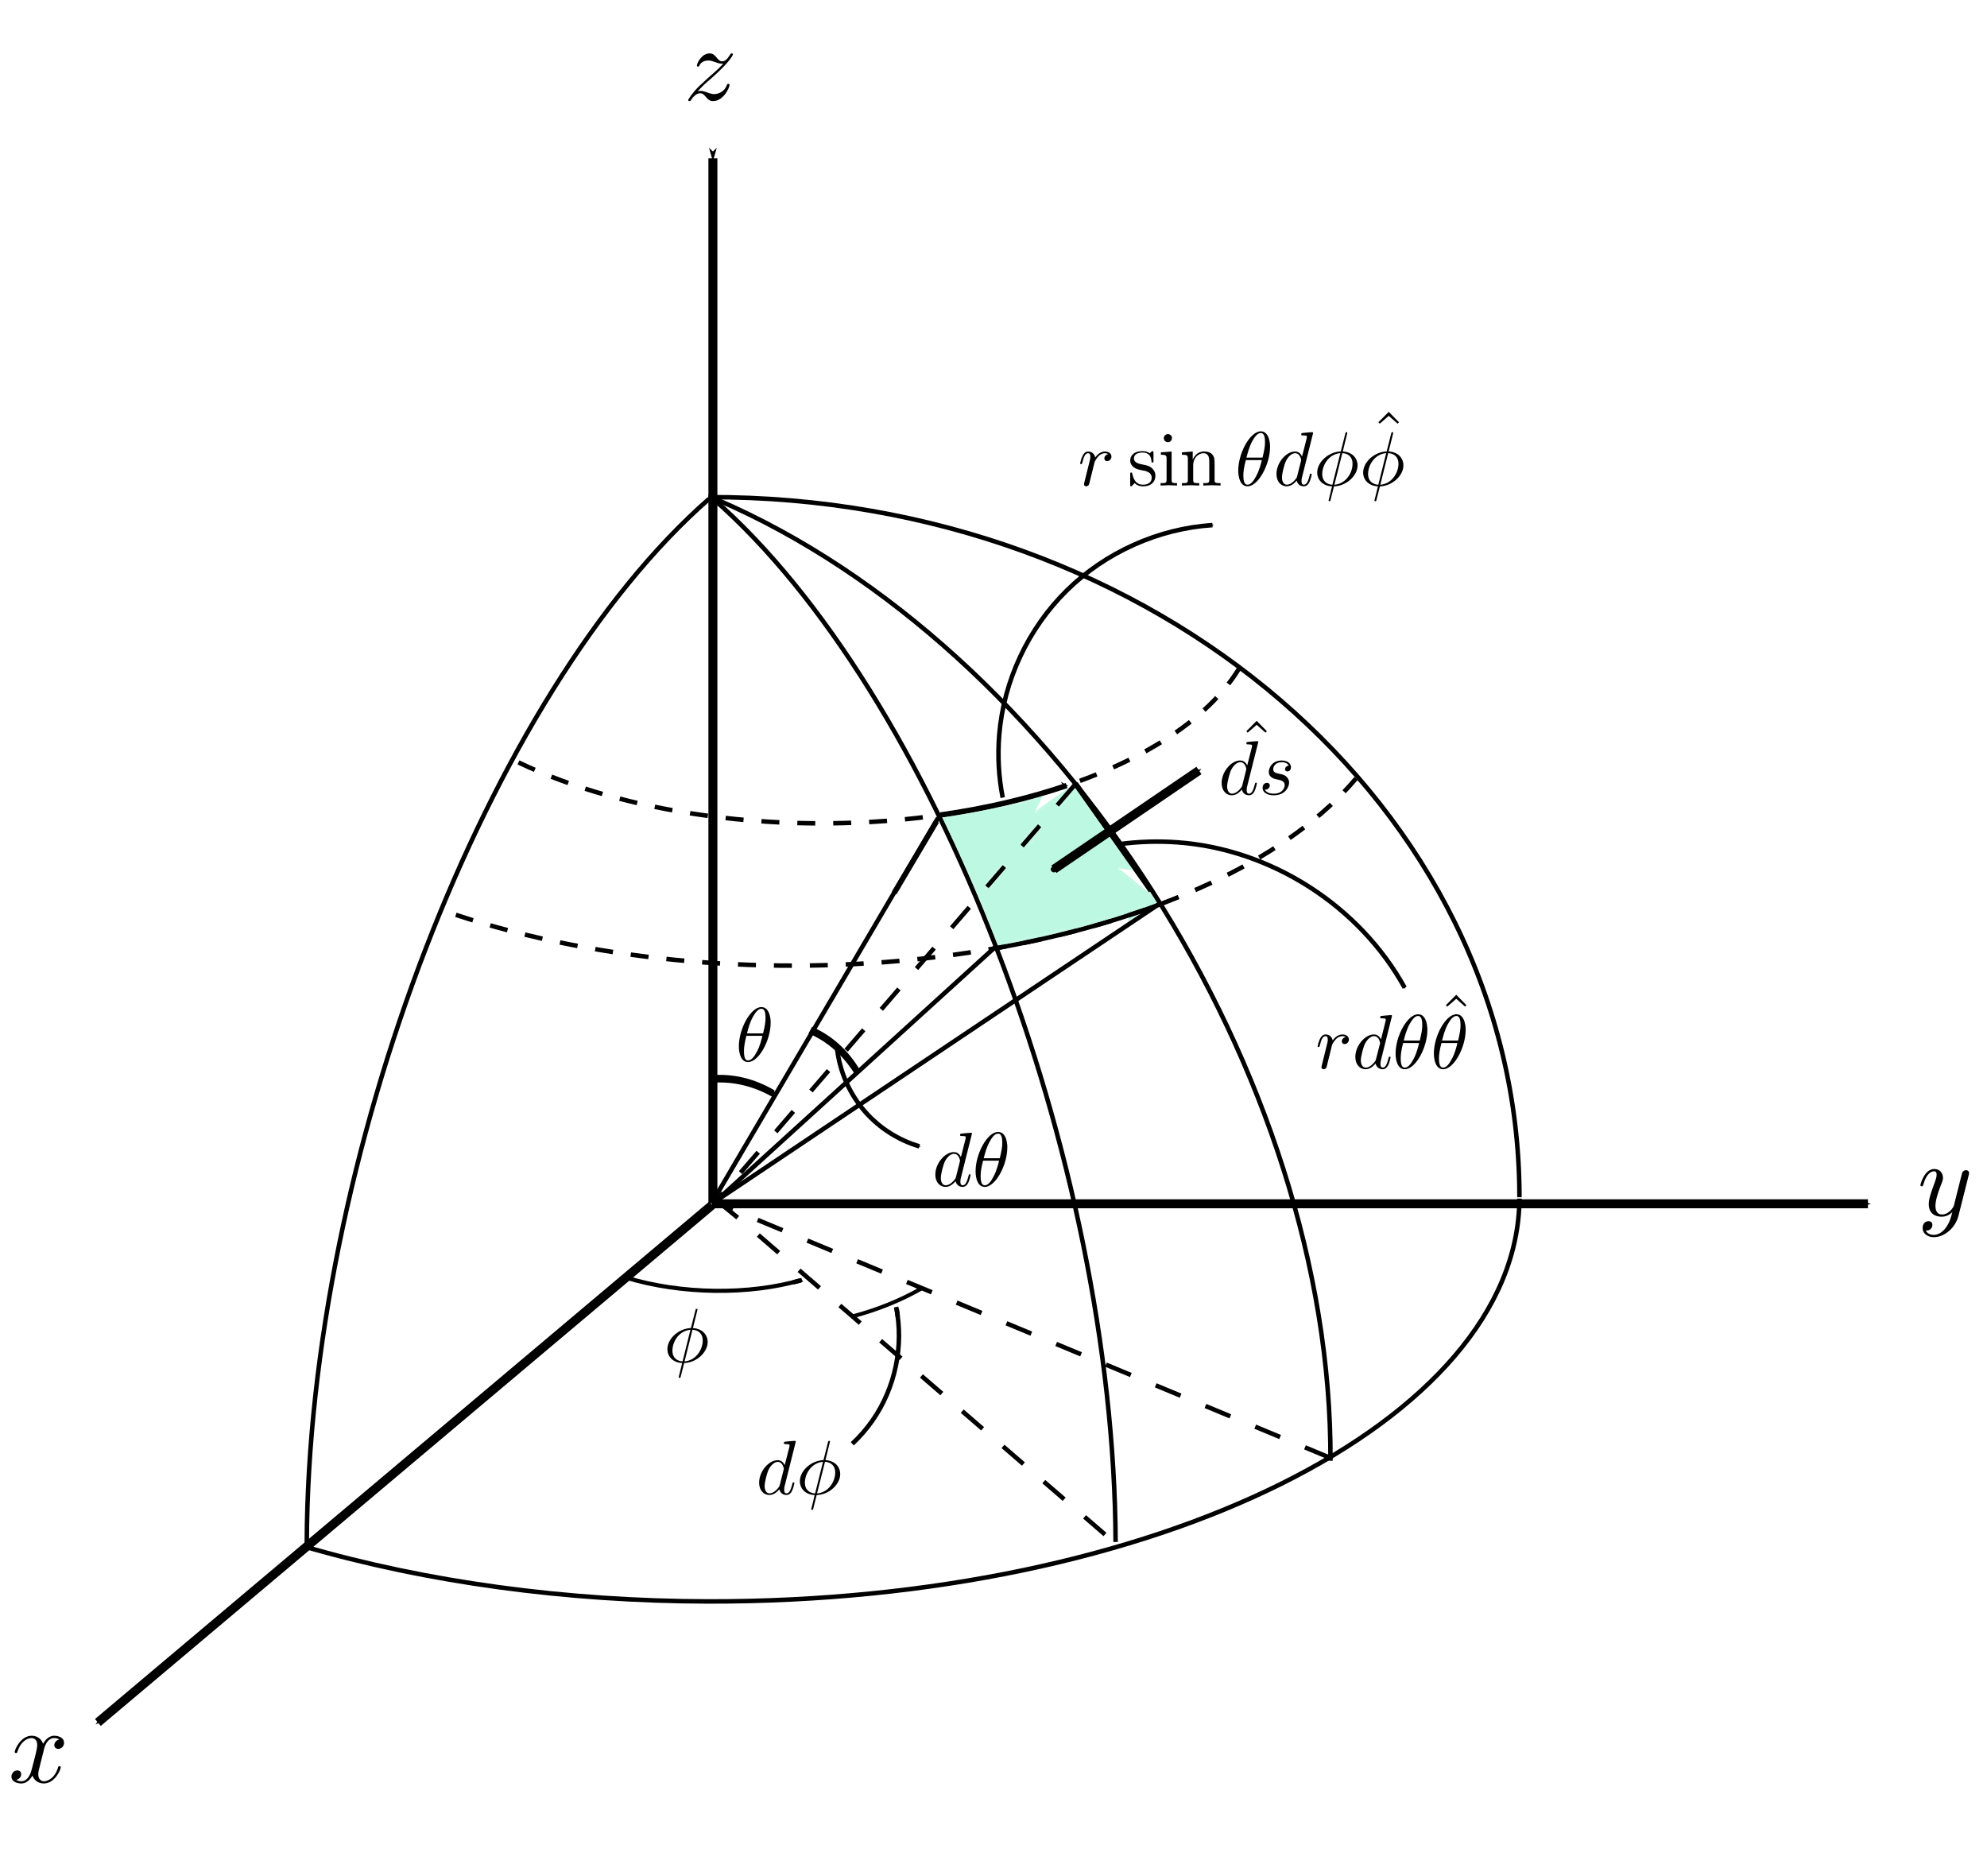 <?xml version="1.0" encoding="UTF-8" standalone="no"?>
<!-- Created with Inkscape (http://www.inkscape.org/) -->
<svg
    xmlns:inkscape="http://www.inkscape.org/namespaces/inkscape"
    xmlns:rdf="http://www.w3.org/1999/02/22-rdf-syntax-ns#"
    xmlns="http://www.w3.org/2000/svg"
    xmlns:ns0="http://www.iki.fi/pav/software/textext/"
    xmlns:cc="http://creativecommons.org/ns#"
    xmlns:sodipodi="http://sodipodi.sourceforge.net/DTD/sodipodi-0.dtd"
    xmlns:dc="http://purl.org/dc/elements/1.1/"
    xmlns:svg="http://www.w3.org/2000/svg"
    xmlns:ns1="http://sozi.baierouge.fr"
    xmlns:xlink="http://www.w3.org/1999/xlink"
    id="svg3019"
    inkscape:version="0.48.3.1 r9886"
    viewBox="0 0 221.25 208.89"
    version="1.1"
    sodipodi:docname="3D Spherical area.svg"
  >
  <sodipodi:namedview
      id="base"
      bordercolor="#666666"
      inkscape:pageshadow="2"
      inkscape:window-y="24"
      fit-margin-left="0"
      pagecolor="#ffffff"
      inkscape:window-height="776"
      inkscape:window-maximized="1"
      inkscape:zoom="2.8675296"
      inkscape:window-x="55"
      showgrid="false"
      borderopacity="1.0"
      inkscape:current-layer="layer1"
      inkscape:cx="110.62251"
      inkscape:cy="104.4453"
      fit-margin-top="0"
      fit-margin-right="0"
      fit-margin-bottom="0"
      inkscape:window-width="1225"
      inkscape:pageopacity="0.0"
      inkscape:document-units="px"
  />
  <defs
      id="defs3021"
    >
    <marker
        id="DotS"
        refY="0.0"
        refX="0.0"
        style="overflow:visible"
        orient="auto"
        inkscape:stockid="DotS"
      >
      <path
          id="path4963"
          style="stroke:#000000;stroke-width:1pt;fill-rule:evenodd"
          transform="scale(.2) translate(7.4 1)"
          d="m-2.5-1c0 2.76-2.24 5-5 5s-5-2.24-5-5 2.24-5 5-5 5 2.24 5 5z"
      />
    </marker
    >
    <marker
        id="Arrow1Mstart"
        refY="0"
        refX="0"
        style="overflow:visible"
        orient="auto"
        inkscape:stockid="Arrow1Mstart"
      >
      <path
          id="path3779"
          style="stroke:#000000;stroke-width:1pt;fill-rule:evenodd"
          inkscape:connector-curvature="0"
          transform="matrix(.4 0 0 .4 4 0)"
          d="m0 0 5-5-17.5 5 17.5 5-5-5z"
      />
    </marker
    >
    <marker
        id="Arrow1Mend"
        refY="0"
        refX="0"
        style="overflow:visible"
        orient="auto"
        inkscape:stockid="Arrow1Mend"
      >
      <path
          id="path3782"
          style="stroke:#000000;stroke-width:1pt;fill-rule:evenodd"
          inkscape:connector-curvature="0"
          transform="matrix(-.4 0 0 -.4 -4 0)"
          d="m0 0 5-5-17.5 5 17.5 5-5-5z"
      />
    </marker
    >
    <marker
        id="Arrow1Mstart-3"
        refY="0"
        refX="0"
        style="overflow:visible"
        orient="auto"
        inkscape:stockid="Arrow1Mstart"
      >
      <path
          id="path3779-4"
          style="stroke:#000000;stroke-width:1pt;fill-rule:evenodd"
          inkscape:connector-curvature="0"
          transform="matrix(.4 0 0 .4 4 0)"
          d="m0 0 5-5-17.5 5 17.5 5-5-5z"
      />
    </marker
    >
  </defs
  >
  <g
      id="layer1"
      inkscape:label="Layer 1"
      transform="translate(-308.75 -445.77)"
      inkscape:groupmode="layer"
    >
    <path
        id="path2983"
        d="m388 579.79h128.74"
        style="marker-end:url(#Arrow1Mend);stroke:#000000;stroke-width:1px;fill:none"
        inkscape:connector-curvature="0"
    />
    <path
        id="path2985"
        d="m388.13 463.4v116.33"
        sodipodi:nodetypes="cc"
        style="marker-start:url(#Arrow1Mstart);stroke:#000000;stroke-width:1px;fill:none"
        inkscape:connector-curvature="0"
    />
    <g
        id="g7231"
        style="stroke:#000000;stroke-miterlimit:10.433;fill:none"
        xml:space="preserve"
        ns0:preamble="/home/kaumudi/Desktop/Dropbox/zinka additional files/textext/preamble.tex"
        transform="matrix(.861 0 0 -.861 190.27 1163.3)"
        stroke-miterlimit="10.433"
        ns0:text="$\\phi$"
      >
<path
          id="path7233"
          style="stroke-width:0;fill:#000000"
          inkscape:connector-curvature="0"
          d="m227.78 663.89v0.01 0.01 0.01h0.01v0.01 0.01 0.01 0.01l0.01 0.02v0.01 0.01l0.01 0.01v0.01 0.01c0 0.01 0 0.1-0.12 0.1-0.1 0-0.11-0.03-0.15-0.2l-0.58-2.29c-1.58-0.05-3.04-1.37-3.04-2.73 0-0.94 0.7-1.73 1.91-1.79l0.05 0.21c-0.6 0.03-1.31 0.38-1.31 1.38 0 1.19 0.85 2.58 2.33 2.71l-1.02-4.09-0.05-0.21c-0.08-0.31-0.15-0.63-0.23-0.94-0.12-0.46-0.22-0.84-0.22-0.87 0-0.1 0.07-0.11 0.12-0.11s0.07 0.01 0.1 0.04c0.02 0.02 0.08 0.26 0.11 0.4l0.38 1.48 0.05 0.21 1.02 4.09c0.76-0.04 1.33-0.5 1.33-1.37 0-1.18-0.86-2.6-2.35-2.72l-0.05-0.21c1.6 0.04 3.04 1.39 3.04 2.72 0 0.78-0.52 1.7-1.91 1.8z"
      />
</g
    >
    <g
        id="g7314"
        xml:space="preserve"
        ns0:preamble="/home/kaumudi/Desktop/Dropbox/zinka additional files/textext/preamble.tex"
        transform="matrix(.861 0 0 -.861 200.56 1178)"
        stroke-miterlimit="10.433"
        style="stroke:#000000;stroke-miterlimit:10.433;fill:none"
        ns0:text="$d\\phi$"
      >
<path
          id="path7316"
          style="stroke-width:0;fill:#000000"
          inkscape:connector-curvature="0"
          d="m228.57 664.02v0.01l-0.01 0.01v0.01 0.01 0.01h-0.01v0.01l-0.01 0.01-0.01 0.01-0.01 0.01h-0.01v0.01h-0.01-0.01-0.01l-0.01 0.01h-0.01-0.01-0.01c-0.15 0-1.1-0.09-1.27-0.11-0.08-0.01-0.14-0.06-0.14-0.19 0-0.12 0.09-0.12 0.24-0.12 0.48 0 0.5-0.07 0.5-0.17l-0.03-0.2-0.6-2.35c-0.18 0.37-0.46 0.64-0.91 0.64-1.17 0-2.4-1.47-2.4-2.91 0-0.94 0.55-1.59 1.32-1.59l0.02 0.21c-0.49 0-0.63 0.55-0.63 0.94 0 0.5 0.31 1.72 0.54 2.17 0.31 0.59 0.76 0.96 1.16 0.96 0.64 0 0.78-0.82 0.78-0.88s-0.02-0.12-0.03-0.17l-0.49-1.94c-0.05-0.18-0.05-0.2-0.2-0.37-0.44-0.55-0.85-0.71-1.13-0.71l-0.02-0.21c0.2 0 0.7 0.03 1.3 0.74 0.08-0.42 0.42-0.74 0.9-0.74 0.35 0 0.58 0.22 0.74 0.54 0.17 0.36 0.3 0.97 0.3 0.99 0 0.1-0.09 0.1-0.12 0.1-0.1 0-0.11-0.04-0.14-0.18-0.17-0.65-0.35-1.24-0.76-1.24-0.27 0-0.3 0.26-0.3 0.46 0 0.24 0.02 0.31 0.06 0.48z"
      />
<path
          id="path7318"
          style="stroke-width:0;fill:#000000"
          inkscape:connector-curvature="0"
          d="m232.96 663.89h0.01v0.01 0.01 0.01 0.01 0.01l0.01 0.01v0.01 0.02l0.01 0.01v0.01 0.01 0.01 0.01c0 0.01 0 0.1-0.11 0.1-0.1 0-0.11-0.03-0.15-0.2l-0.58-2.29c-1.58-0.05-3.05-1.37-3.05-2.73 0-0.94 0.7-1.73 1.91-1.79l0.06 0.21c-0.6 0.03-1.32 0.38-1.32 1.38 0 1.19 0.86 2.58 2.34 2.71l-1.02-4.09-0.06-0.21c-0.07-0.31-0.14-0.63-0.22-0.94-0.12-0.46-0.22-0.84-0.22-0.87 0-0.1 0.07-0.11 0.12-0.11s0.07 0.01 0.1 0.04c0.02 0.02 0.08 0.26 0.11 0.4l0.37 1.48 0.05 0.21 1.03 4.09c0.75-0.04 1.32-0.5 1.32-1.37 0-1.18-0.85-2.6-2.35-2.72l-0.05-0.21c1.61 0.04 3.05 1.39 3.05 2.72 0 0.78-0.53 1.7-1.91 1.8z"
      />
</g
    >
    <path
        id="path9403"
        sodipodi:rx="42.014523"
        sodipodi:ry="24.239147"
        style="stroke:#000000;stroke-width:1.728;fill:none"
        sodipodi:type="arc"
        sodipodi:start="1.115965"
        sodipodi:open="true"
        transform="matrix(.32 -.106 .079 .236 378.14 565.83)"
        sodipodi:cy="109.34549"
        sodipodi:cx="53.146576"
        sodipodi:end="1.7104497"
        d="m71.604 131.12c-7.535 2.126-16 2.902-24.306 2.228"
    />
    <path
        id="path13727"
        style="marker-end:url(#Arrow1Mend);stroke:#000000;stroke-width:.5;fill:none"
        d="m401.95 562.45c0.291 2.642 1.425 5.185 3.195 7.167 1.591 1.781 3.688 3.106 5.98 3.778"
        inkscape:transform-center-x="-4.6437307"
        inkscape:transform-center-y="5.7551085"
        inkscape:path-effect="#path-effect13729"
        inkscape:connector-curvature="0"
        inkscape:original-d="m 401.94707,562.45348 c 0,0 -2.16646,1.09216 3.1952,7.16738 5.36169,6.07525 5.98009,3.77794 5.98009,3.77794"
        sodipodi:nodetypes="csc"
    />
    <path
        id="path14131"
        style="stroke:#000000;stroke-width:.5;fill:none"
        d="m403.65 606.51c0.836-0.78 1.59-1.648 2.246-2.585 2.538-3.626 3.514-8.306 2.638-12.644"
        sodipodi:nodetypes="csc"
        inkscape:connector-curvature="0"
        inkscape:path-effect="#path-effect14133"
        inkscape:original-d="m 403.65126,606.51485 c 0,0 6.64497,8.09813 2.24602,-2.58505 -4.39896,-10.68318 2.63827,-12.64401 2.63827,-12.64401"
    />
    <path
        id="path13525-6"
        d="m408.6 591.47 0.113 0.871"
        style="marker-start:url(#Arrow1Mstart);stroke:#000000;stroke-width:.5;fill:none"
        inkscape:connector-curvature="0"
    />
    <g
        id="g15063"
        style="stroke:#000000;stroke-miterlimit:10.433;fill:none"
        xml:space="preserve"
        ns0:preamble="/home/kaumudi/Desktop/Dropbox/zinka additional files/textext/preamble.tex"
        transform="matrix(1.181 0 0 -1.181 45.813 1420.4)"
        stroke-miterlimit="10.433"
        ns0:text="$x$"
      >
<path
          id="path15065"
          style="stroke-width:0;fill:#000000"
          inkscape:connector-curvature="0"
          d="m226.76 660.23v0.03l0.01 0.03 0.01 0.03 0.01 0.04 0.01 0.04 0.01 0.04 0.01 0.04 0.02 0.05 0.01 0.04 0.02 0.05 0.02 0.05 0.02 0.05 0.02 0.05 0.03 0.05 0.02 0.05 0.03 0.05 0.03 0.05 0.03 0.04 0.03 0.05 0.04 0.04 0.04 0.05 0.04 0.04 0.04 0.04 0.04 0.03 0.05 0.03 0.05 0.03 0.02 0.01 0.03 0.02 0.02 0.01 0.03 0.01 0.03 0.01h0.03l0.03 0.01 0.02 0.01h0.04 0.03l0.03 0.01h0.03c0.05 0 0.29 0 0.5-0.13-0.28-0.05-0.48-0.3-0.48-0.54 0-0.16 0.11-0.35 0.38-0.35 0.22 0 0.54 0.18 0.54 0.58 0 0.52-0.59 0.66-0.93 0.66-0.58 0-0.93-0.53-1.04-0.76-0.25 0.66-0.79 0.76-1.08 0.76-1.03 0-1.6-1.29-1.6-1.53 0-0.1 0.1-0.1 0.12-0.1 0.08 0 0.11 0.02 0.13 0.11 0.34 1.05 0.99 1.3 1.33 1.3 0.19 0 0.54-0.09 0.54-0.67 0-0.31-0.17-0.97-0.54-2.36-0.16-0.62-0.51-1.04-0.94-1.04-0.06 0-0.29 0-0.5 0.13 0.25 0.05 0.47 0.26 0.47 0.54 0 0.27-0.22 0.35-0.37 0.35-0.3 0-0.55-0.26-0.55-0.58 0-0.46 0.5-0.65 0.94-0.65 0.65 0 1.01 0.69 1.04 0.75 0.12-0.37 0.48-0.75 1.07-0.75 1.03 0 1.6 1.28 1.6 1.53 0 0.1-0.09 0.1-0.12 0.1-0.09 0-0.11-0.04-0.13-0.11-0.33-1.07-1.01-1.31-1.33-1.31-0.38 0-0.54 0.32-0.54 0.66 0 0.22 0.06 0.44 0.17 0.87z"
      />
</g
    >
    <g
        id="g15244"
        xml:space="preserve"
        ns0:preamble="/home/kaumudi/Desktop/Dropbox/zinka additional files/textext/preamble.tex"
        transform="matrix(1.181 0 0 -1.181 258.37 1357.3)"
        stroke-miterlimit="10.433"
        style="stroke:#000000;stroke-miterlimit:10.433;fill:none"
        ns0:text="$y$"
      >
<path
          id="path15246"
          style="stroke-width:0;fill:#000000"
          inkscape:connector-curvature="0"
          d="m228.27 661.02v0.01 0.01l0.01 0.02v0.01 0.01l0.01 0.01v0.01 0.01 0.01l0.01 0.01v0.01 0.01 0.01 0.01 0.01l0.01 0.01v0.01 0.01 0.01 0.01 0.01 0.01c0 0.18-0.14 0.27-0.29 0.27-0.1 0-0.26-0.06-0.35-0.21-0.02-0.05-0.1-0.36-0.14-0.54-0.07-0.26-0.14-0.53-0.2-0.79l-0.45-1.79c-0.03-0.15-0.46-0.85-1.12-0.85-0.51 0-0.62 0.44-0.62 0.81 0 0.46 0.17 1.07 0.51 1.95 0.16 0.4 0.2 0.51 0.2 0.71 0 0.45-0.32 0.82-0.82 0.82-0.94 0-1.31-1.45-1.31-1.53 0-0.1 0.1-0.1 0.12-0.1 0.1 0 0.11 0.02 0.16 0.17 0.27 0.94 0.67 1.24 1 1.24 0.08 0 0.25 0 0.25-0.32 0-0.25-0.1-0.51-0.17-0.7-0.39-1.05-0.57-1.61-0.57-2.08 0-0.89 0.62-1.18 1.21-1.18 0.39 0 0.73 0.16 1.01 0.44-0.13-0.51-0.25-1-0.65-1.53-0.26-0.33-0.64-0.62-1.1-0.62-0.13 0-0.58 0.03-0.75 0.41 0.16 0 0.29 0 0.43 0.12 0.1 0.09 0.19 0.22 0.19 0.41 0 0.31-0.26 0.35-0.36 0.35-0.23 0-0.56-0.16-0.56-0.65s0.44-0.86 1.05-0.86c1.03 0 2.05 0.9 2.33 2.02z"
      />
</g
    >
    <g
        id="g15429"
        style="stroke:#000000;stroke-miterlimit:10.433;fill:none"
        xml:space="preserve"
        ns0:preamble="/home/kaumudi/Desktop/Dropbox/zinka additional files/textext/preamble.tex"
        transform="matrix(1.181 0 0 -1.181 121 1233.1)"
        stroke-miterlimit="10.433"
        ns0:text="$z$"
      >
<path
          id="path15431"
          style="stroke-width:0;fill:#000000"
          inkscape:connector-curvature="0"
          d="m224.76 658.06 0.04 0.05 0.05 0.05 0.05 0.05 0.05 0.05 0.04 0.05 0.04 0.04 0.05 0.04 0.04 0.05 0.04 0.04 0.04 0.04 0.03 0.03 0.04 0.04 0.04 0.04 0.03 0.03 0.07 0.07 0.07 0.06 0.07 0.06 0.06 0.06 0.07 0.06 0.13 0.11 0.06 0.05 0.07 0.06c0 0.01 0.62 0.54 0.97 0.9 0.95 0.92 1.17 1.4 1.17 1.44 0 0.1-0.09 0.1-0.11 0.1-0.07 0-0.1-0.02-0.15-0.11-0.3-0.48-0.51-0.64-0.75-0.64-0.23 0-0.36 0.15-0.5 0.32-0.19 0.23-0.36 0.43-0.69 0.43-0.75 0-1.2-0.93-1.2-1.14 0-0.05 0.03-0.11 0.11-0.11 0.09 0 0.11 0.05 0.13 0.11 0.19 0.46 0.77 0.47 0.85 0.47 0.21 0 0.4-0.07 0.63-0.15 0.39-0.15 0.5-0.15 0.76-0.15-0.36-0.43-1.19-1.14-1.38-1.3l-0.9-0.83c-0.67-0.67-1.02-1.24-1.02-1.31 0-0.09 0.1-0.09 0.12-0.09 0.08 0 0.1 0.02 0.16 0.13 0.23 0.34 0.53 0.61 0.84 0.61 0.23 0 0.33-0.09 0.58-0.38 0.17-0.21 0.35-0.36 0.64-0.36 0.98 0 1.56 1.26 1.56 1.53 0 0.05-0.04 0.1-0.12 0.1-0.09 0-0.11-0.06-0.14-0.13-0.23-0.65-0.86-0.84-1.19-0.84-0.2 0-0.38 0.06-0.59 0.13-0.34 0.13-0.49 0.17-0.7 0.17-0.02 0-0.17 0-0.26-0.03z"
      />
</g
    >
    <path
        id="path4251"
        sodipodi:rx="43.302269"
        sodipodi:ry="100"
        style="stroke:#000000;stroke-width:.556;fill:none"
        sodipodi:type="arc"
        sodipodi:start="2.559896"
        sodipodi:open="true"
        transform="matrix(.865 .25 -.25 .865 387.94 579.06)"
        sodipodi:cy="0"
        sodipodi:cx="0"
        sodipodi:end="4.1186983"
        d="m-36.18 54.944c-13.029-45.754-7.699-107.2 11.956-137.83"
    />
    <path
        id="path4257"
        sodipodi:rx="86.603539"
        sodipodi:ry="100"
        style="stroke:#000000;stroke-width:.556;fill:none"
        sodipodi:type="arc"
        sodipodi:start="3.1380717"
        sodipodi:open="true"
        transform="matrix(0 .9 -.9 0 387.94 579.06)"
        sodipodi:cy="0"
        sodipodi:cx="0"
        sodipodi:end="4.712389"
        d="m-86.603 0.352c-0.168-55.228 38.469-100.16 86.298-100.35 0.102-0.002 0.203-0.002 0.305-0.002"
    />
    <path
        id="path4261"
        sodipodi:rx="66.342392"
        sodipodi:ry="100"
        style="stroke:#000000;stroke-width:.556;fill:none"
        sodipodi:type="arc"
        sodipodi:start="5.4542875"
        sodipodi:open="true"
        transform="matrix(.773 -.461 .461 .773 387.94 579.06)"
        sodipodi:cy="0"
        sodipodi:cx="0"
        sodipodi:end="7.0206868"
        d="m44.827-73.719c26.927 37.201 28.838 100.21 4.277 140.96"
    />
    <path
        id="path4263"
        sodipodi:rx="43.302269"
        sodipodi:ry="100"
        style="stroke:#000000;stroke-width:.556;fill:none"
        sodipodi:type="arc"
        sodipodi:start="5.3056149"
        sodipodi:open="true"
        transform="matrix(.865 -.25 .25 .865 387.94 579.06)"
        sodipodi:cy="0"
        sodipodi:cx="0"
        sodipodi:end="6.8636314"
        d="m24.208-82.914c19.65 30.596 24.999 91.987 12.002 137.75"
    />
    <path
        id="path4271"
        sodipodi:rx="100"
        sodipodi:ry="50.000999"
        style="stroke:#000000;stroke-width:.556;fill:none"
        sodipodi:type="arc"
        sodipodi:start="0.0035063247"
        sodipodi:open="true"
        transform="matrix(.9 0 0 .9 387.94 579.06)"
        sodipodi:cy="5.3027011e-15"
        sodipodi:cx="0"
        sodipodi:end="2.0986632"
        d="m99.999 0.175c-0.193 27.615-45.121 49.923-100.35 49.826-17.579-0.031-34.832-2.379-50.018-6.806"
    />
    <path
        id="path5451"
        d="m388.04 579.93-68.393 57.607"
        style="marker-end:url(#Arrow1Mend);stroke:#000000;fill:none"
        inkscape:connector-curvature="0"
    />
    <path
        id="path5857"
        d="m388.57 579.44 3.16 2.573 41.303 35.67"
        style="stroke:#000000;stroke-dasharray:3,3;stroke-width:.5;fill:none"
        inkscape:connector-curvature="0"
    />
    <path
        id="path5859"
        d="m148.08 162.29-68.308-28.38"
        style="stroke:#000000;stroke-dasharray:3,3;stroke-width:.5;fill:none"
        transform="translate(308.75 445.77)"
        inkscape:connector-curvature="0"
    />
    <path
        id="path5996"
        sodipodi:rx="75.574959"
        sodipodi:ry="37.788479"
        style="stroke:#000000;stroke-width:.556;fill:none"
        sodipodi:type="arc"
        d="m45.431-26.514c-6.113 2.299-12.889 4.121-20.096 5.403"
        sodipodi:open="true"
        transform="matrix(.9 0 0 .9 397.04 570.3)"
        sodipodi:cy="-56.712605"
        sodipodi:cx="0"
        sodipodi:end="1.2289585"
        sodipodi:start="0.92587933"
    />
    <path
        id="path6153"
        style="stroke:#000000;stroke-width:.5;fill:none"
        inkscape:connector-curvature="0"
        d="m419.54 551.23-30.839 28.049"
    />
    <path
        id="path6155"
        style="stroke:#000000;stroke-width:.5;fill:none"
        inkscape:connector-curvature="0"
        d="m413.21 536.82-24.98 42.504"
    />
    <path
        id="path6157"
        style="stroke:#000000;stroke-width:.5;fill:none"
        inkscape:connector-curvature="0"
        d="m437.94 546.33-49.473 33.143"
    />
    <path
        id="path6159"
        style="stroke:#000000;stroke-dasharray:3,3;stroke-width:.5;fill:none"
        inkscape:connector-curvature="0"
        d="m428.43 533.15-39.887 46.272"
    />
    <path
        id="path6169"
        style="opacity:.6;fill:none"
        inkscape:connector-curvature="0"
        d="m113.45 100.65-1.513-3.522 3.877-4.485 3.877-4.485 1.418 1.731c2.542 3.103 7.22 10.266 6.905 10.573-0.411 0.401-9.537 3.148-11.5 3.462l-1.552 0.248-1.513-3.522z"
        transform="translate(308.75 445.77)"
    />
    <path
        id="path6625"
        style="opacity:.6;fill-rule:evenodd;fill:#92f3d1"
        inkscape:connector-curvature="0"
        d="m113.72 94.43c-0.039-0.025-0.091-0.079-0.116-0.12-0.041-0.066-0.043-0.083-0.019-0.162 0.015-0.048 0.032-0.088 0.039-0.088 0.007 0 0.094 0.07 0.194 0.155 0.157 0.134 0.184 0.151 0.207 0.121 0.084-0.11 1.793-2.08 1.799-2.074 0.014 0.014-0.231 0.412-0.401 0.651-0.249 0.351-0.652 0.845-0.902 1.108-0.382 0.4-0.626 0.524-0.802 0.408z"
        transform="translate(308.75 445.77)"
    />
    <path
        id="path6944"
        d="m408.32 545.18 4.714-7.966"
        style="marker-end:url(#Arrow1Mend);stroke:#000000;stroke-width:.6;fill:none"
        inkscape:connector-curvature="0"
    />
    <path
        id="path5998"
        sodipodi:rx="54.064083"
        sodipodi:ry="27.033041"
        style="marker-start:url(#Arrow1Mstart-3);stroke:#000000;stroke-width:.667;fill:none"
        sodipodi:type="arc"
        d="m30.374-50.491c-4.78 1.623-10.05 2.853-15.609 3.642"
        sodipodi:open="true"
        transform="matrix(.9 0 0 .9 400.18 578.67)"
        sodipodi:cy="-72.854691"
        sodipodi:cx="0"
        sodipodi:end="1.2941813"
        sodipodi:start="0.97421467"
    />
    <path
        id="path7966"
        d="m128.47 100.27c-0.103-0.037-0.16-0.091-0.181-0.171-0.017-0.064-0.104-0.249-0.194-0.411-0.153-0.276-1.618-2.493-2.203-3.332-0.215-0.309-0.261-0.405-0.25-0.523 0.013-0.133 0.079-0.048 0.843 1.098 0.654 0.979 1.989 3.036 2.173 3.346 0.039 0.066 0.008 0.065-0.188-0.006z"
        style="opacity:.6;fill-rule:evenodd;fill:#92f3d1"
        transform="translate(308.75 445.77)"
        inkscape:connector-curvature="0"
    />
    <path
        id="path7968"
        d="m428.49 533.01 8.432 11.926"
        style="marker-end:url(#Arrow1Mend);stroke:#000000;stroke-width:.6;fill:none"
        inkscape:connector-curvature="0"
    />
    <path
        id="path8928"
        d="m125.64 102.39v-0.195l0.482-0.161c0.265-0.088 0.492-0.151 0.503-0.14 0.017 0.017-0.706 0.528-0.931 0.659-0.04 0.023-0.054-0.019-0.054-0.163z"
        style="opacity:.6;fill-rule:evenodd;fill:#92f3d1"
        transform="translate(308.75 445.77)"
        inkscape:connector-curvature="0"
    />
    <path
        id="path8932"
        d="m125.63 101.54-0.004-0.097 0.196-0.063c0.108-0.035 0.399-0.133 0.647-0.22 0.248-0.086 0.452-0.155 0.453-0.154 0.01 0.014 0.037 0.178 0.031 0.184-0.005 0.004-0.148 0.056-0.319 0.114-0.5 0.17-0.985 0.332-0.993 0.332-0.004 0-0.009-0.044-0.011-0.097z"
        style="opacity:.6;fill-rule:evenodd;fill:#92f3d1"
        transform="translate(308.75 445.77)"
        inkscape:connector-curvature="0"
    />
    <path
        id="path8936"
        d="m126.21 102.22c0-0.002 0.06-0.047 0.134-0.1 0.162-0.116 0.281-0.21 0.281-0.222 0-0.014-0.1 0.008-0.254 0.055-0.266 0.082-0.162 0.036 0.195-0.086 0.197-0.067 0.359-0.12 0.36-0.119 0.003 0.003-0.702 0.475-0.711 0.475-0.003 0-0.005-0.002-0.005-0.004z"
        style="opacity:.6;fill-rule:evenodd;fill:#92f3d1"
        transform="translate(308.75 445.77)"
        inkscape:connector-curvature="0"
    />
    <path
        id="path10243"
        sodipodi:rx="75.574959"
        sodipodi:ry="37.788479"
        style="stroke:#000000;stroke-dasharray:2.222,2.222;stroke-width:.556;fill:none"
        sodipodi:type="arc"
        sodipodi:start="0.39767762"
        sodipodi:open="true"
        transform="matrix(.9 0 0 .9 397.04 570.3)"
        sodipodi:cy="-56.712605"
        sodipodi:cx="0"
        sodipodi:end="2.1862021"
        d="m69.677-42.078c-16.165 19.241-60.464 28.287-98.946 20.205-5.062-1.063-9.877-2.399-14.36-3.984"
    />
    <path
        id="path10245"
        sodipodi:rx="54.064083"
        sodipodi:ry="27.033041"
        style="stroke:#000000;stroke-dasharray:2.222,2.222;stroke-width:.556;fill:none"
        sodipodi:type="arc"
        sodipodi:start="0.29915693"
        sodipodi:open="true"
        transform="matrix(.9 0 0 .9 400.18 578.67)"
        sodipodi:cy="-72.854691"
        sodipodi:cx="0"
        sodipodi:end="2.3640456"
        d="m51.663-64.888c-8.8 14.267-39.064 22.265-67.596 17.865-8.552-1.319-16.316-3.679-22.595-6.868"
    />
    <path
        id="path9401"
        sodipodi:rx="42.014523"
        sodipodi:ry="24.239147"
        style="stroke:#000000;stroke-width:1.222;fill:none"
        sodipodi:type="arc"
        d="m76.97 129.31c-13.054 5.184-30.054 5.69-43.962 1.307"
        sodipodi:open="true"
        transform="matrix(.446 .017 -.013 .375 365.41 538.46)"
        sodipodi:cy="109.34549"
        sodipodi:cx="53.146576"
        sodipodi:end="2.0707014"
        sodipodi:start="0.9679169"
    />
    <path
        id="path13525"
        d="m397.93 588.32-0.852 0.213"
        style="marker-start:url(#Arrow1Mstart);stroke:#000000;stroke-width:.5;fill:none"
        inkscape:connector-curvature="0"
    />
    <path
        id="path11121"
        sodipodi:rx="42.014523"
        sodipodi:ry="24.239147"
        style="stroke:#000000;stroke-width:.662;fill:none"
        sodipodi:type="arc"
        d="m70.076 131.53c-4.992 1.268-10.363 1.963-15.816 2.046"
        sodipodi:open="true"
        transform="matrix(.446 -.06 -.013 -1.277 365.41 739.74)"
        sodipodi:cy="109.34549"
        sodipodi:cx="53.146576"
        sodipodi:end="1.5442886"
        sodipodi:start="1.1560737"
    />
    <path
        id="path11123"
        style="marker-start:url(#Arrow1Mstart);stroke:#000000;stroke-width:.5;fill:none"
        inkscape:connector-curvature="0"
        d="m394.47 567.38-0.792-0.38"
    />
    <path
        id="path11125"
        sodipodi:rx="42.014523"
        sodipodi:ry="24.239147"
        style="stroke:#000000;stroke-width:.662;fill:none"
        sodipodi:type="arc"
        d="m70.076 131.53c-4.992 1.268-10.363 1.963-15.816 2.046"
        sodipodi:open="true"
        transform="matrix(.408 .156 .581 -1.096 299.23 698.39)"
        sodipodi:cy="109.34549"
        sodipodi:cx="53.146576"
        sodipodi:end="1.5442886"
        sodipodi:start="1.1560737"
    />
    <g
        id="g11297"
        style="stroke:#000000;stroke-miterlimit:10.433;fill:none"
        xml:space="preserve"
        ns0:preamble="/home/kaumudi/Desktop/Dropbox/zinka additional files/textext/preamble.tex"
        transform="matrix(.861 0 0 -.861 198.29 1129.8)"
        stroke-miterlimit="10.433"
        ns0:text="$\\theta$"
      >
<path
          id="path11299"
          style="stroke-width:0;fill:#000000"
          inkscape:connector-curvature="0"
          d="m227.96 662.2v0.07 0.06l-0.01 0.07v0.08l-0.01 0.07v0.08l-0.01 0.08-0.01 0.09-0.02 0.08-0.01 0.08-0.02 0.09-0.02 0.08-0.02 0.09-0.03 0.08-0.03 0.09-0.03 0.08-0.03 0.08-0.04 0.07-0.04 0.08-0.04 0.07-0.05 0.06-0.05 0.07-0.05 0.06-0.06 0.05-0.06 0.05-0.03 0.02-0.04 0.03-0.03 0.02-0.04 0.01-0.03 0.02-0.04 0.02-0.04 0.01-0.04 0.01-0.04 0.01-0.04 0.01-0.05 0.01h-0.04l-0.05 0.01h-0.05v-0.22c0.48 0 0.54-0.64 0.54-1.2 0-0.49-0.08-1-0.32-1.98h-2.08c0.17 0.64 0.37 1.43 0.77 2.14 0.27 0.48 0.64 1.04 1.09 1.04v0.22c-1.38 0-2.91-2.8-2.91-5.08 0-0.93 0.29-2.03 1.19-2.03v0.21c-0.33 0-0.53 0.29-0.53 1.22 0 0.41 0.06 0.99 0.31 1.96h2.07c-0.1-0.45-0.31-1.3-0.69-2.01-0.35-0.68-0.73-1.17-1.16-1.17v-0.21c1.41 0 2.92 2.85 2.92 5.07z"
      />
</g
    >
    <g
        id="g11637"
        xml:space="preserve"
        ns0:preamble="/home/kaumudi/Desktop/Dropbox/zinka additional files/textext/preamble.tex"
        transform="matrix(.861 0 0 -.861 220.18 1143.7)"
        stroke-miterlimit="10.433"
        style="stroke:#000000;stroke-miterlimit:10.433;fill:none"
        ns0:text="$d\\theta$"
      >
<path
          id="path11639"
          style="stroke-width:0;fill:#000000"
          inkscape:connector-curvature="0"
          d="m228.57 664.02v0.01l-0.01 0.01v0.01 0.01 0.01h-0.01v0.01l-0.01 0.01-0.01 0.01-0.01 0.01h-0.01v0.01h-0.01-0.01-0.01l-0.01 0.01h-0.01-0.01-0.01c-0.15 0-1.1-0.09-1.27-0.11-0.08-0.01-0.14-0.06-0.14-0.19 0-0.12 0.09-0.12 0.24-0.12 0.48 0 0.5-0.07 0.5-0.17l-0.03-0.2-0.6-2.35c-0.18 0.37-0.46 0.64-0.91 0.64-1.17 0-2.4-1.47-2.4-2.91 0-0.94 0.55-1.59 1.32-1.59l0.02 0.21c-0.49 0-0.63 0.55-0.63 0.94 0 0.5 0.31 1.72 0.54 2.17 0.31 0.59 0.76 0.96 1.16 0.96 0.64 0 0.78-0.82 0.78-0.88s-0.02-0.12-0.03-0.17l-0.49-1.94c-0.05-0.18-0.05-0.2-0.2-0.37-0.44-0.55-0.85-0.71-1.13-0.71l-0.02-0.21c0.2 0 0.7 0.03 1.3 0.74 0.08-0.42 0.42-0.74 0.9-0.74 0.35 0 0.58 0.22 0.74 0.54 0.17 0.36 0.3 0.97 0.3 0.99 0 0.1-0.09 0.1-0.12 0.1-0.1 0-0.11-0.04-0.14-0.18-0.17-0.65-0.35-1.24-0.76-1.24-0.27 0-0.3 0.26-0.3 0.46 0 0.24 0.02 0.31 0.06 0.48z"
      />
<path
          id="path11641"
          style="stroke-width:0;fill:#000000"
          inkscape:connector-curvature="0"
          d="m233.14 662.2v0.07 0.06 0.07l-0.01 0.08v0.07l-0.01 0.08-0.01 0.08-0.01 0.09-0.01 0.08-0.02 0.08-0.02 0.09-0.02 0.08-0.02 0.09-0.02 0.08-0.03 0.09-0.03 0.08-0.04 0.08-0.03 0.07-0.04 0.08-0.05 0.07-0.04 0.06-0.05 0.07-0.06 0.06-0.06 0.05-0.06 0.05-0.03 0.02-0.03 0.03-0.04 0.02-0.03 0.01-0.04 0.02-0.04 0.02-0.04 0.01-0.04 0.01-0.04 0.01-0.04 0.01-0.04 0.01h-0.05l-0.04 0.01h-0.05l-0.01-0.22c0.49 0 0.55-0.64 0.55-1.2 0-0.49-0.08-1-0.32-1.98h-2.08c0.17 0.64 0.37 1.43 0.77 2.14 0.26 0.48 0.63 1.04 1.08 1.04l0.01 0.22c-1.38 0-2.91-2.8-2.91-5.08 0-0.93 0.28-2.03 1.19-2.03v0.21c-0.33 0-0.54 0.29-0.54 1.22 0 0.41 0.06 0.99 0.32 1.96h2.07c-0.11-0.45-0.32-1.3-0.7-2.01-0.34-0.68-0.72-1.17-1.15-1.17v-0.21c1.4 0 2.91 2.85 2.91 5.07z"
      />
</g
    >
    <g
        id="g12695"
        style="stroke:#000000;stroke-miterlimit:10.433;fill:none"
        xml:space="preserve"
        ns0:preamble="/home/kaumudi/Desktop/Dropbox/zinka additional files/textext/preamble.tex"
        transform="matrix(.861 0 0 -.861 236.4 1065.7)"
        stroke-miterlimit="10.433"
        ns0:text="$r \\sin \\theta d \\phi \\hat{\\phi}$"
      >
<path
          id="path12697"
          style="stroke-width:0;fill:#000000"
          inkscape:connector-curvature="0"
          d="m224.31 657.82v-0.01l-0.01-0.02v-0.01-0.02l-0.01-0.03-0.01-0.03-0.01-0.03v-0.04l-0.01-0.03-0.01-0.03v-0.01l-0.01-0.02v-0.01-0.02-0.01l-0.01-0.01v-0.02-0.01-0.01l-0.01-0.01v-0.01-0.01-0.01-0.01-0.01c0-0.17 0.14-0.26 0.29-0.26 0.12 0 0.29 0.08 0.37 0.27 0.02 0.04 0.35 1.39 0.39 1.57 0.08 0.33 0.26 1.03 0.32 1.3 0.04 0.12 0.32 0.59 0.56 0.81 0.08 0.07 0.37 0.33 0.79 0.33 0.26 0 0.41-0.12 0.42-0.12-0.3-0.05-0.51-0.29-0.51-0.55 0-0.16 0.1-0.35 0.37-0.35s0.55 0.23 0.55 0.59c0 0.35-0.32 0.65-0.83 0.65-0.64 0-1.08-0.49-1.27-0.77-0.08 0.45-0.44 0.77-0.91 0.77-0.45 0-0.64-0.39-0.73-0.57-0.18-0.34-0.31-0.93-0.31-0.96 0-0.1 0.1-0.1 0.12-0.1 0.1 0 0.11 0.01 0.17 0.22 0.17 0.71 0.37 1.19 0.73 1.19 0.16 0 0.3-0.08 0.3-0.46 0-0.21-0.03-0.32-0.16-0.83z"
      />
<path
          id="path12699"
          style="stroke-width:0;fill:#000000"
          inkscape:connector-curvature="0"
          d="m231.93 659.16h0.03l0.02-0.01h0.03l0.03-0.01 0.03-0.01 0.04-0.01 0.04-0.01 0.04-0.01 0.04-0.01 0.04-0.01 0.04-0.02 0.05-0.02 0.04-0.01 0.04-0.03 0.05-0.02 0.04-0.02 0.05-0.03 0.04-0.03 0.04-0.03 0.04-0.03 0.04-0.03 0.03-0.04 0.04-0.04 0.03-0.04 0.03-0.05 0.01-0.02 0.01-0.03 0.01-0.02 0.01-0.03 0.01-0.02 0.01-0.03 0.01-0.03 0.01-0.02v-0.03l0.01-0.03v-0.03l0.01-0.04v-0.03-0.03c0-0.51-0.35-0.91-1.13-0.91-0.83 0-1.19 0.57-1.38 1.42-0.03 0.12-0.04 0.16-0.14 0.16-0.13 0-0.13-0.07-0.13-0.25v-1.31c0-0.16 0-0.23 0.11-0.23 0.05 0 0.06 0.01 0.25 0.19 0.02 0.02 0.02 0.04 0.2 0.23 0.44-0.41 0.88-0.42 1.09-0.42 1.15 0 1.61 0.66 1.61 1.38 0 0.52-0.3 0.82-0.42 0.94-0.33 0.32-0.72 0.4-1.14 0.48-0.55 0.11-1.22 0.23-1.22 0.81 0 0.35 0.26 0.76 1.11 0.76 1.1 0 1.15-0.9 1.17-1.21 0.01-0.08 0.1-0.08 0.12-0.08 0.13 0 0.13 0.05 0.13 0.23v1.01c0 0.17 0 0.23-0.11 0.23-0.05 0-0.07 0-0.2-0.11-0.03-0.04-0.13-0.13-0.17-0.16-0.38 0.27-0.79 0.27-0.94 0.27-1.21 0-1.59-0.66-1.59-1.22 0-0.34 0.16-0.62 0.43-0.84 0.32-0.26 0.6-0.32 1.31-0.46z"
      />
<path
          id="path12701"
          style="stroke-width:0;fill:#000000"
          inkscape:connector-curvature="0"
          d="m235.55 661.63-1.39-0.11v-0.31c0.65 0 0.74-0.06 0.74-0.55v-2.67c0-0.45-0.11-0.45-0.78-0.45v-0.31c0.32 0.01 0.86 0.04 1.1 0.04 0.34 0 0.69-0.03 1.03-0.04v0.31c-0.66 0-0.7 0.05-0.7 0.44z"
      />
<path
          id="path12703"
          style="stroke-width:0;fill:#000000"
          inkscape:connector-curvature="0"
          d="m235.59 663.35v0.03 0.03 0.03l-0.01 0.03v0.02l-0.01 0.03-0.01 0.03-0.01 0.02-0.01 0.02-0.01 0.03-0.02 0.02-0.01 0.02-0.01 0.02-0.02 0.02-0.02 0.02-0.02 0.02-0.01 0.01-0.02 0.02-0.02 0.01-0.02 0.02-0.03 0.01-0.02 0.01-0.02 0.01-0.02 0.01-0.03 0.01-0.02 0.01-0.03 0.01h-0.02l-0.03 0.01h-0.02-0.03-0.02c-0.31 0-0.53-0.27-0.53-0.53s0.22-0.52 0.53-0.52c0.28 0 0.52 0.21 0.52 0.52z"
      />
<path
          id="path12705"
          style="stroke-width:0;fill:#000000"
          inkscape:connector-curvature="0"
          d="m237.65 660.65v-2.66c0-0.45-0.1-0.45-0.77-0.45v-0.31c0.35 0.01 0.86 0.04 1.12 0.04s0.78-0.03 1.12-0.04v0.31c-0.67 0-0.78 0-0.78 0.45v1.83c0 1.03 0.71 1.59 1.34 1.59s0.74-0.54 0.74-1.11v-2.31c0-0.45-0.11-0.45-0.77-0.45v-0.31c0.34 0.01 0.85 0.04 1.12 0.04 0.26 0 0.77-0.03 1.11-0.04v0.31c-0.51 0-0.76 0-0.77 0.3v1.9c0 0.85 0 1.16-0.31 1.52-0.14 0.17-0.47 0.37-1.04 0.37-0.73 0-1.2-0.43-1.48-1.05v1.05l-1.4-0.11v-0.31c0.7 0 0.77-0.07 0.77-0.56z"
      />
<path
          id="path12707"
          style="stroke-width:0;fill:#000000"
          inkscape:connector-curvature="0"
          d="m248.28 662.2v0.07 0.06 0.07l-0.01 0.08v0.07l-0.01 0.08-0.01 0.08-0.01 0.09-0.01 0.08-0.02 0.08-0.02 0.09-0.02 0.08-0.02 0.09-0.02 0.08-0.03 0.09-0.03 0.08-0.04 0.08-0.03 0.07-0.04 0.08-0.05 0.07-0.04 0.06-0.05 0.07-0.06 0.06-0.06 0.05-0.06 0.05-0.03 0.02-0.03 0.03-0.04 0.02-0.03 0.01-0.04 0.02-0.04 0.02-0.04 0.01-0.04 0.01-0.04 0.01-0.04 0.01-0.04 0.01h-0.05l-0.04 0.01h-0.05l-0.01-0.22c0.49 0 0.55-0.64 0.55-1.2 0-0.49-0.08-1-0.32-1.98h-2.08c0.17 0.64 0.37 1.43 0.76 2.14 0.27 0.48 0.64 1.04 1.09 1.04l0.01 0.22c-1.38 0-2.92-2.8-2.92-5.08 0-0.93 0.29-2.03 1.2-2.03v0.21c-0.33 0-0.54 0.29-0.54 1.22 0 0.41 0.06 0.99 0.32 1.96h2.07c-0.11-0.45-0.32-1.3-0.7-2.01-0.35-0.68-0.72-1.17-1.15-1.17v-0.21c1.4 0 2.91 2.85 2.91 5.07z"
      />
<path
          id="path12709"
          style="stroke-width:0;fill:#000000"
          inkscape:connector-curvature="0"
          d="m253.85 664.02h-0.01v0.01 0.01 0.01 0.01l-0.01 0.01v0.01l-0.01 0.01-0.01 0.01-0.01 0.01h-0.01v0.01h-0.01-0.01-0.01l-0.01 0.01h-0.01-0.01-0.01c-0.15 0-1.1-0.09-1.27-0.11-0.08-0.01-0.14-0.06-0.14-0.19 0-0.12 0.09-0.12 0.24-0.12 0.48 0 0.5-0.07 0.5-0.17l-0.03-0.2-0.6-2.35c-0.18 0.37-0.46 0.64-0.91 0.64-1.17 0-2.4-1.47-2.4-2.91 0-0.94 0.55-1.59 1.32-1.59l0.02 0.21c-0.49 0-0.63 0.55-0.63 0.94 0 0.5 0.31 1.72 0.54 2.17 0.31 0.59 0.76 0.96 1.16 0.96 0.64 0 0.78-0.82 0.78-0.88s-0.02-0.12-0.03-0.17l-0.49-1.94c-0.05-0.18-0.05-0.2-0.2-0.37-0.44-0.55-0.85-0.71-1.13-0.71l-0.02-0.21c0.2 0 0.7 0.03 1.3 0.74 0.08-0.42 0.42-0.74 0.9-0.74 0.35 0 0.58 0.22 0.74 0.54 0.17 0.36 0.3 0.97 0.3 0.99 0 0.1-0.09 0.1-0.12 0.1-0.1 0-0.11-0.04-0.14-0.18-0.17-0.65-0.35-1.24-0.76-1.24-0.27 0-0.3 0.26-0.3 0.46 0 0.24 0.02 0.31 0.06 0.48z"
      />
<path
          id="path12711"
          style="stroke-width:0;fill:#000000"
          inkscape:connector-curvature="0"
          d="m258.24 663.89h0.01v0.01 0.01 0.01 0.01 0.01l0.01 0.01v0.01 0.02l0.01 0.01v0.01 0.01 0.01 0.01c0 0.01 0 0.1-0.12 0.1-0.09 0-0.1-0.03-0.14-0.2l-0.58-2.29c-1.58-0.05-3.05-1.37-3.05-2.73 0-0.94 0.7-1.73 1.92-1.79l0.04 0.21c-0.59 0.03-1.31 0.38-1.31 1.38 0 1.19 0.86 2.58 2.34 2.71l-1.03-4.09-0.04-0.21c-0.09-0.31-0.16-0.63-0.23-0.94-0.12-0.46-0.22-0.84-0.22-0.87 0-0.1 0.07-0.11 0.12-0.11s0.07 0.01 0.1 0.04c0.02 0.02 0.07 0.26 0.1 0.4l0.38 1.48 0.05 0.21 1.03 4.09c0.75-0.04 1.32-0.5 1.32-1.37 0-1.18-0.85-2.6-2.35-2.72l-0.05-0.21c1.6 0.04 3.05 1.39 3.05 2.72 0 0.78-0.53 1.7-1.91 1.8z"
      />
<polygon
          id="polygon12713"
          style="stroke-width:0;fill:#000000"
          points="264.95 665.41 263.63 666.76 262.29 665.41 262.47 665.23 263.63 666.24 264.77 665.23"
      />
<path
          id="path12715"
          style="stroke-width:0;fill:#000000"
          inkscape:connector-curvature="0"
          d="m264.18 663.89v0.01 0.01 0.01l0.01 0.01v0.01 0.01 0.01l0.01 0.02v0.01 0.01 0.01h0.01v0.01 0.01c0 0.01 0 0.1-0.12 0.1-0.1 0-0.11-0.03-0.15-0.2l-0.58-2.29c-1.58-0.05-3.04-1.37-3.04-2.73 0-0.94 0.7-1.73 1.91-1.79l0.05 0.21c-0.6 0.03-1.32 0.38-1.32 1.38 0 1.19 0.86 2.58 2.34 2.71l-1.02-4.09-0.05-0.21c-0.08-0.31-0.15-0.63-0.23-0.94-0.12-0.46-0.22-0.84-0.22-0.87 0-0.1 0.07-0.11 0.12-0.11s0.07 0.01 0.1 0.04c0.02 0.02 0.08 0.26 0.11 0.4l0.38 1.48 0.05 0.21 1.02 4.09c0.76-0.04 1.33-0.5 1.33-1.37 0-1.18-0.86-2.6-2.35-2.72l-0.05-0.21c1.6 0.04 3.04 1.39 3.04 2.72 0 0.78-0.52 1.7-1.91 1.8z"
      />
</g
    >
    <path
        id="path12899"
        style="marker-end:url(#Arrow1Mend);stroke:#000000;stroke-width:.5;fill:none"
        d="m420.4 534.57c-0.448-2.295-0.579-4.652-0.387-6.983 0.496-6.028 3.221-11.848 7.533-16.09 4.312-4.242 10.176-6.87 16.212-7.267"
        inkscape:transform-center-x="-11.91519"
        sodipodi:nodetypes="csc"
        inkscape:transform-center-y="-15.849124"
        inkscape:path-effect="#path-effect12901"
        inkscape:connector-curvature="0"
        inkscape:original-d="m 420.40497,534.5713 c 0,0 -40.80788,4.17813 -0.38729,-6.98292 40.42062,-11.16107 23.74488,-23.35709 23.74488,-23.35709"
    />
    <path
        id="path13319"
        style="marker-end:url(#Arrow1Mend);stroke:#000000;stroke-width:.5;fill:none"
        d="m433.38 539.75c2.156-0.291 4.342-0.357 6.512-0.198 10.397 0.762 20.228 7.058 25.269 16.184"
        inkscape:transform-center-x="-16.298902"
        inkscape:transform-center-y="8.1696092"
        inkscape:path-effect="#path-effect13321"
        inkscape:connector-curvature="0"
        inkscape:original-d="m 433.37624,539.74542 c 0,0 -9.61112,-27.49143 6.51199,-0.19804 16.12314,27.29341 25.26876,16.18377 25.26876,16.18377"
        sodipodi:nodetypes="csc"
    />
    <g
        id="content"
        xml:space="preserve"
        ns0:preamble="/home/kaumudi/Desktop/Dropbox/zinka additional files/textext/preamble.tex"
        transform="matrix(.861 0 0 -.861 262.84 1130.6)"
        stroke-miterlimit="10.433"
        style="stroke:#000000;stroke-miterlimit:10.433;fill:none"
        ns0:text="$r d \\theta \\hat{\\theta}$"
      >
<path
          id="path13475"
          style="stroke-width:0;fill:#000000"
          inkscape:connector-curvature="0"
          d="m224.31 657.82v-0.01l-0.01-0.02v-0.01-0.02l-0.01-0.03-0.01-0.03-0.01-0.03v-0.04l-0.01-0.03-0.01-0.03v-0.01l-0.01-0.02v-0.01-0.02-0.01l-0.01-0.01v-0.02-0.01-0.01l-0.01-0.01v-0.01-0.01-0.01-0.01-0.01c0-0.17 0.14-0.26 0.29-0.26 0.12 0 0.29 0.08 0.37 0.27 0.02 0.04 0.35 1.39 0.39 1.57 0.08 0.33 0.26 1.03 0.32 1.3 0.04 0.12 0.32 0.59 0.56 0.81 0.08 0.07 0.37 0.33 0.79 0.33 0.26 0 0.41-0.12 0.42-0.12-0.3-0.05-0.51-0.29-0.51-0.55 0-0.16 0.1-0.35 0.37-0.35s0.55 0.23 0.55 0.59c0 0.35-0.32 0.65-0.83 0.65-0.64 0-1.08-0.49-1.27-0.77-0.08 0.45-0.44 0.77-0.91 0.77-0.45 0-0.64-0.39-0.73-0.57-0.18-0.34-0.31-0.93-0.31-0.96 0-0.1 0.1-0.1 0.12-0.1 0.1 0 0.11 0.01 0.17 0.22 0.17 0.71 0.37 1.19 0.73 1.19 0.16 0 0.3-0.08 0.3-0.46 0-0.21-0.03-0.32-0.16-0.83z"
      />
<path
          id="path13477"
          style="stroke-width:0;fill:#000000"
          inkscape:connector-curvature="0"
          d="m233.34 664.02v0.01 0.01 0.01h-0.01v0.01 0.01l-0.01 0.01v0.01h-0.01v0.01h-0.01v0.01h-0.01l-0.01 0.01h-0.01-0.01-0.01v0.01h-0.01-0.01-0.01-0.01c-0.15 0-1.09-0.09-1.26-0.11-0.08-0.01-0.14-0.06-0.14-0.19 0-0.12 0.09-0.12 0.24-0.12 0.47 0 0.49-0.07 0.49-0.17l-0.03-0.2-0.59-2.35c-0.18 0.37-0.47 0.64-0.92 0.64-1.16 0-2.4-1.47-2.4-2.91 0-0.94 0.55-1.59 1.33-1.59l0.02 0.21c-0.5 0-0.64 0.55-0.64 0.94 0 0.5 0.32 1.72 0.55 2.17 0.31 0.59 0.75 0.96 1.15 0.96 0.65 0 0.79-0.82 0.79-0.88s-0.02-0.12-0.03-0.17l-0.5-1.94c-0.05-0.18-0.05-0.2-0.2-0.37-0.44-0.55-0.84-0.71-1.12-0.71l-0.02-0.21c0.2 0 0.69 0.03 1.29 0.74 0.08-0.42 0.43-0.74 0.91-0.74 0.34 0 0.57 0.22 0.73 0.54 0.17 0.36 0.3 0.97 0.3 0.99 0 0.1-0.09 0.1-0.12 0.1-0.1 0-0.11-0.04-0.14-0.18-0.17-0.65-0.35-1.24-0.75-1.24-0.27 0-0.3 0.26-0.3 0.46 0 0.24 0.02 0.31 0.06 0.48z"
      />
<path
          id="path13479"
          style="stroke-width:0;fill:#000000"
          inkscape:connector-curvature="0"
          d="m237.92 662.2v0.07 0.06l-0.01 0.07v0.08l-0.01 0.07-0.01 0.08v0.08l-0.02 0.09-0.01 0.08-0.01 0.08-0.02 0.09-0.02 0.08-0.02 0.09-0.03 0.08-0.03 0.09-0.03 0.08-0.03 0.08-0.04 0.07-0.04 0.08-0.04 0.07-0.05 0.06-0.05 0.07-0.05 0.06-0.06 0.05-0.06 0.05-0.03 0.02-0.04 0.03-0.03 0.02-0.04 0.01-0.03 0.02-0.04 0.02-0.04 0.01-0.04 0.01-0.04 0.01-0.04 0.01-0.05 0.01h-0.04l-0.05 0.01h-0.04l-0.02-0.22c0.49 0 0.55-0.64 0.55-1.2 0-0.49-0.08-1-0.32-1.98h-2.08c0.17 0.64 0.37 1.43 0.77 2.14 0.27 0.48 0.64 1.04 1.08 1.04l0.02 0.22c-1.39 0-2.92-2.8-2.92-5.08 0-0.93 0.29-2.03 1.19-2.03v0.21c-0.32 0-0.53 0.29-0.53 1.22 0 0.41 0.06 0.99 0.31 1.96h2.07c-0.11-0.45-0.31-1.3-0.69-2.01-0.35-0.68-0.73-1.17-1.16-1.17v-0.21c1.41 0 2.92 2.85 2.92 5.07z"
      />
<polygon
          id="polygon13481"
          style="stroke-width:0;fill:#000000"
          points="240.49 665.23 241.65 666.24 242.79 665.23 242.97 665.41 241.65 666.76 240.31 665.41"
      />
<path
          id="path13483"
          style="stroke-width:0;fill:#000000"
          inkscape:connector-curvature="0"
          d="m242.87 662.2v0.07 0.06l-0.01 0.07v0.08l-0.01 0.07v0.08l-0.01 0.08-0.01 0.09-0.02 0.08-0.01 0.08-0.02 0.09-0.02 0.08-0.02 0.09-0.03 0.08-0.03 0.09-0.03 0.08-0.03 0.08-0.04 0.07-0.04 0.08-0.04 0.07-0.05 0.06-0.05 0.07-0.05 0.06-0.06 0.05-0.06 0.05-0.03 0.02-0.04 0.03-0.03 0.02-0.04 0.01-0.03 0.02-0.04 0.02-0.04 0.01-0.04 0.01-0.04 0.01-0.04 0.01-0.05 0.01h-0.04l-0.05 0.01h-0.04l-0.01-0.22c0.48 0 0.54-0.64 0.54-1.2 0-0.49-0.08-1-0.31-1.98h-2.08c0.17 0.64 0.36 1.43 0.76 2.14 0.27 0.48 0.64 1.04 1.09 1.04l0.01 0.22c-1.39 0-2.92-2.8-2.92-5.08 0-0.93 0.29-2.03 1.2-2.03v0.21c-0.33 0-0.54 0.29-0.54 1.22 0 0.41 0.06 0.99 0.32 1.96h2.06c-0.1-0.45-0.31-1.3-0.69-2.01-0.35-0.68-0.73-1.17-1.15-1.17v-0.21c1.4 0 2.91 2.85 2.91 5.07z"
      />
</g
    >
    <path
        id="path3316"
        d="m110.29 102.73c-0.535-1.3-1.885-4.394-3-6.876s-1.981-4.558-1.926-4.613c0.056-0.055 2.053-0.508 4.439-1.005 2.386-0.497 4.68-0.988 5.099-1.09 0.653-0.16 0.732-0.072 0.553 0.612l-0.209 0.798 1.067-0.76c0.987-0.703 1.085-0.714 1.302-0.152 0.202 0.525 0.362 0.456 1.17-0.507l0.935-1.115 3.078 4.389c2.298 3.276 2.895 4.341 2.354 4.199-1.152-0.301-0.85 0.219 0.878 1.511 2.451 1.833 2.529 2.232 0.569 2.919-3.211 1.125-8.529 2.609-11.347 3.166-1.571 0.311-3.111 0.637-3.423 0.726-0.426 0.121-0.808-0.425-1.54-2.203zm1.705-6.393c-0.273-0.273-0.68-0.013-1.454 0.926-1.439 1.746-0.997 2.283 0.581 0.705 0.901-0.901 1.146-1.359 0.873-1.631zm3.161-2.798c0.967-1.15 1.093-1.558 0.577-1.877-0.179-0.111-0.729 0.326-1.221 0.971-1.534 2.011-0.962 2.815 0.644 0.906z"
        style="opacity:.6;fill-rule:evenodd;fill:#92f3d1"
        transform="translate(308.75 445.77)"
        inkscape:connector-curvature="0"
    />
    <path
        id="path3318"
        d="m115.3 90.438c0.002-0.031 0.016-0.089 0.033-0.13 0.028-0.071 3.587-2.567 3.619-2.539 0.014 0.013-0.424 0.529-1.12 1.319l-0.28 0.318-0.101-0.095c-0.08-0.075-0.132-0.089-0.244-0.067-0.132 0.026-0.759 0.429-1.572 1.009-0.186 0.133-0.336 0.216-0.335 0.185z"
        style="opacity:.6;fill-rule:evenodd;fill:#92f3d1"
        transform="translate(308.75 445.77)"
        inkscape:connector-curvature="0"
    />
    <path
        id="path3322"
        d="m115.49 89.751c0.075-0.469 0.074-0.55-0.004-0.628-0.099-0.099-0.123-0.095-1.8 0.263-1.366 0.292-1.872 0.361-0.808 0.11 0.615-0.145 2.081-0.532 2.776-0.732 0.211-0.061 0.392-0.104 0.401-0.095 0.009 0.009-0.12 0.29-0.287 0.625-0.197 0.397-0.294 0.556-0.279 0.457z"
        style="opacity:.6;fill-rule:evenodd;fill:#92f3d1"
        transform="translate(308.75 445.77)"
        inkscape:connector-curvature="0"
    />
    <path
        id="path3324"
        d="m124.51 96.751c-0.077-0.145-0.026-0.219 0.151-0.219 0.082 0 0.253 0.026 0.398 0.061 0.066 0.016 0.143 0.029 0.172 0.029 0.242 0.002 0.085-0.419-0.519-1.388-0.334-0.536-0.829-1.272-1.6-2.381-0.964-1.386-3.383-4.828-3.393-4.828-0.006 0-0.179 0.201-0.385 0.447-0.965 1.151-1.119 1.321-1.313 1.442-0.132 0.082-0.233 0.053-0.318-0.092-0.029-0.049-0.127-0.277-0.122-0.283 0.002-0.002 0.074 0.058 0.161 0.133 0.087 0.075 0.161 0.136 0.165 0.136 0.004 0 0.411-0.469 0.905-1.041 0.795-0.923 0.899-1.039 0.91-1.022 0.007 0.011 1.452 2.055 3.211 4.542l3.198 4.523-0.335 0.003-0.335 0.003-0.445-0.077c-0.386-0.067-0.473-0.078-0.452-0.062 0.09 0.071 0.163 0.131 0.163 0.134 0 0.002-0.041 0.004-0.091 0.004h-0.091l-0.034-0.064z"
        style="opacity:.6;fill-rule:evenodd;fill:#92f3d1"
        transform="translate(308.75 445.77)"
        inkscape:connector-curvature="0"
    />
    <path
        id="path3326"
        d="m115.36 90.164c0-0.004 0.026-0.109 0.059-0.233 0.032-0.124 0.064-0.246 0.07-0.27 0.009-0.037 0.01-0.029 0.005 0.044l-0.006 0.087 0.024-0.021c0.032-0.029 0.105-0.16 0.249-0.448 0.155-0.309 0.286-0.59 0.293-0.628 0.008-0.04 0-0.039-0.164 0.003-0.199 0.051-0.172 0.033 0.044-0.03 0.107-0.031 0.195-0.055 0.196-0.054 0.003 0.002-0.758 1.545-0.765 1.553-0.003 0.003-0.005 0.002-0.005-0.002z"
        style="opacity:.6;fill-rule:evenodd;fill:#92f3d1"
        transform="translate(308.75 445.77)"
        inkscape:connector-curvature="0"
    />
    <path
        id="path3330"
        d="m113.71 94.589c-0.051-0.034-0.086-0.107-0.086-0.181v-0.059l0.041 0.041c0.195 0.194 0.484 0.05 0.955-0.473 0.455-0.506 0.854-1.036 1.128-1.5 0.077-0.131 0.095-0.174 0.062-0.146-0.038 0.032-0.011-0.008 0.065-0.095 0.045-0.051 0.079-0.097 0.076-0.102-0.003-0.005-0.089-0.081-0.191-0.169-0.137-0.119-0.189-0.157-0.199-0.148-0.007 0.006-0.408 0.47-0.891 1.03-0.482 0.56-0.879 1.017-0.881 1.015-0.002-0.002 0.029-0.067 0.069-0.146 0.241-0.474 0.682-1.092 1.056-1.48 0.298-0.309 0.574-0.507 0.728-0.522 0.053-0.005 0.062-0.002 0.127 0.04 0.341 0.222 0.339 0.518-0.007 1.046-0.197 0.301-0.552 0.743-0.893 1.113-0.519 0.562-0.98 0.856-1.159 0.737z"
        style="opacity:.6;fill-rule:evenodd;fill:#92f3d1"
        transform="translate(308.75 445.77)"
        inkscape:connector-curvature="0"
    />
    <path
        id="path3334"
        d="m110.28 98.67c0.132-0.155 1.729-2.009 1.743-2.025 0.02-0.023 0.019-0.024-0.172-0.188-0.105-0.091-0.196-0.163-0.201-0.159-0.005 0.003-0.435 0.499-0.954 1.101-0.519 0.602-0.947 1.092-0.951 1.089-0.011-0.012 0.15-0.316 0.254-0.477 0.265-0.413 0.702-0.954 1.066-1.319 0.457-0.459 0.727-0.556 0.935-0.337 0.21 0.221 0.077 0.56-0.453 1.158-0.172 0.195-0.641 0.663-0.819 0.82-0.179 0.157-0.437 0.359-0.458 0.359-0.004 0-0.001-0.009 0.008-0.019z"
        style="opacity:.6;fill-rule:evenodd;fill:#92f3d1"
        transform="translate(308.75 445.77)"
        inkscape:connector-curvature="0"
    />
    <path
        id="path3336"
        d="m118.16 103.54c0.045-0.012 0.3-0.078 0.566-0.147 2.436-0.632 5.151-1.431 7.213-2.123 1.066-0.358 1.434-0.507 1.714-0.694 0.355-0.237 0.418-0.494 0.205-0.835-0.209-0.334-0.707-0.781-1.725-1.55-0.861-0.65-1.311-1.033-1.521-1.297-0.064-0.08-0.065-0.076 0.037-0.076h0.092l1.54 1.238c0.847 0.681 1.552 1.248 1.566 1.261 0.072 0.066 0.337 0.534 0.422 0.745 0.02 0.05 0.047 0.105 0.059 0.122 0.049 0.068 0.35 0.181 0.35 0.131 0-0.018-0.013-0.04-0.204-0.341-0.098-0.155-0.176-0.284-0.174-0.287 0.006-0.006 0.027 0.024 0.205 0.307 0.268 0.425 0.303 0.482 0.303 0.492-0 0.005-0.026 0.027-0.057 0.049-0.064 0.044-0.343 0.149-1.229 0.463-0.528 0.187-0.561 0.197-0.564 0.175-0.005-0.044-0.026-0.154-0.031-0.161-0.002-0.004-0.221 0.067-0.487 0.157-0.265 0.09-0.557 0.188-0.649 0.218l-0.167 0.054 0.004 0.103c0.002 0.056 0.003 0.103 0.001 0.103-0.001 0-0.161 0.052-0.354 0.115-1.776 0.582-3.938 1.208-5.992 1.737l-0.257 0.066-0.473-0.001-0.473-0.001 0.082-0.021z"
        style="opacity:.6;fill-rule:evenodd;fill:#92f3d1"
        transform="translate(308.75 445.77)"
        inkscape:connector-curvature="0"
    />
    <path
        id="path3338"
        d="m110.89 104.7c-1.619-4.169-3.739-9.055-5.638-12.993-0.179-0.37-0.322-0.676-0.318-0.68 0.003-0.003 0.394-0.065 0.867-0.138 1.79-0.274 3.75-0.643 5.607-1.055 0.5-0.111 0.91-0.195 0.91-0.185 0 0.009 0.047 0.012 0.104 0.006 0.057-0.006 0.094-0.006 0.082-0-0.012 0.006-0.811 0.177-1.776 0.38-2.907 0.613-3.707 0.787-4.697 1.023-0.631 0.151-0.665 0.162-0.665 0.218 0 0.168 0.715 1.867 2.071 4.918 1.356 3.051 2.003 4.534 2.724 6.245 0.718 1.701 1.031 2.274 1.339 2.451 0.151 0.087 0.195 0.086 0.608-0.009 0.558-0.129 0.775-0.175 2.053-0.437 1.592-0.326 2.268-0.474 3.156-0.688l0.763-0.184 0.438 0.002c0.296 0.001 0.417 0.008 0.372 0.021-0.237 0.071-2.233 0.543-3.181 0.752-1.524 0.336-4.386 0.902-4.561 0.902-0.035 0-0.079-0.093-0.256-0.55z"
        style="opacity:.6;fill-rule:evenodd;fill:#92f3d1"
        transform="translate(308.75 445.77)"
        inkscape:connector-curvature="0"
    />
    <path
        id="path3340"
        d="m109.7 98.84c-0.025-0.047-0.027-0.145-0.005-0.202 0.013-0.032 0.035-0.021 0.146 0.074 0.072 0.061 0.134 0.118 0.137 0.127 0.009 0.022-0.076 0.043-0.174 0.043-0.058 0-0.087-0.012-0.104-0.042z"
        style="opacity:.6;fill-rule:evenodd;fill:#92f3d1"
        transform="translate(308.75 445.77)"
        inkscape:connector-curvature="0"
    />
    <path
        id="path3342"
        style="marker-end:url(#Arrow1Mend);marker-start:url(#DotS);stroke:#000000;fill:none"
        d="m426.1 542.55 16.152-11.001"
        inkscape:transform-center-x="-8.9108725"
        inkscape:transform-center-y="-6.1052874"
        inkscape:connector-curvature="0"
        inkscape:path-effect="#path-effect3344"
        inkscape:original-d="m 426.10158,542.55259 16.15193,-11.0006"
    />
    <g
        id="g4546"
        style="stroke:#000000;stroke-miterlimit:10.433;fill:none"
        xml:space="preserve"
        ns0:preamble="/home/kaumudi/Desktop/Dropbox/zinka additional files/textext/preamble.tex"
        transform="matrix(.861 0 0 -.861 252.06 1100.1)"
        stroke-miterlimit="10.433"
        ns0:text="$\\hat{ds}$"
      >
<polygon
          id="polygon4548"
          style="stroke-width:0;fill:#000000"
          points="228.36 666.24 229.5 665.23 229.68 665.41 228.36 666.76 227.02 665.41 227.2 665.23"
      />
<path
          id="path4550"
          style="stroke-width:0;fill:#000000"
          inkscape:connector-curvature="0"
          d="m228.57 664.02v0.01l-0.01 0.01v0.01 0.01 0.01h-0.01v0.01l-0.01 0.01-0.01 0.01-0.01 0.01h-0.01v0.01h-0.01-0.01-0.01l-0.01 0.01h-0.01-0.01-0.01c-0.15 0-1.1-0.09-1.27-0.11-0.08-0.01-0.14-0.06-0.14-0.19 0-0.12 0.09-0.12 0.24-0.12 0.48 0 0.5-0.07 0.5-0.17l-0.03-0.2-0.6-2.35c-0.18 0.37-0.46 0.64-0.91 0.64-1.17 0-2.4-1.47-2.4-2.91 0-0.94 0.55-1.59 1.32-1.59l0.02 0.21c-0.49 0-0.63 0.55-0.63 0.94 0 0.5 0.31 1.72 0.54 2.17 0.31 0.59 0.76 0.96 1.16 0.96 0.64 0 0.78-0.82 0.78-0.88s-0.02-0.12-0.03-0.17l-0.49-1.94c-0.05-0.18-0.05-0.2-0.2-0.37-0.44-0.55-0.85-0.71-1.13-0.71l-0.02-0.21c0.2 0 0.7 0.03 1.3 0.74 0.08-0.42 0.42-0.74 0.9-0.74 0.35 0 0.58 0.22 0.74 0.54 0.17 0.36 0.3 0.97 0.3 0.99 0 0.1-0.09 0.1-0.12 0.1-0.1 0-0.11-0.04-0.14-0.18-0.17-0.65-0.35-1.24-0.76-1.24-0.27 0-0.3 0.26-0.3 0.46 0 0.24 0.02 0.31 0.06 0.48z"
      />
<path
          id="path4552"
          style="stroke-width:0;fill:#000000"
          inkscape:connector-curvature="0"
          d="m232.51 660.95h-0.03-0.02l-0.03-0.01h-0.02l-0.03-0.01-0.02-0.01h-0.02l-0.02-0.01-0.03-0.01-0.02-0.01-0.02-0.02-0.02-0.01-0.01-0.01-0.02-0.02-0.02-0.01-0.02-0.02-0.01-0.01-0.02-0.02-0.01-0.01-0.01-0.02-0.01-0.02-0.02-0.02-0.01-0.02v-0.02l-0.01-0.02-0.01-0.02-0.01-0.02v-0.02-0.02l-0.01-0.02v-0.02-0.02c0-0.14 0.09-0.28 0.31-0.28s0.46 0.16 0.46 0.55c0 0.45-0.43 0.86-1.19 0.86-1.31 0-1.68-1.02-1.68-1.46 0-0.77 0.74-0.92 1.03-0.98 0.51-0.1 1.03-0.21 1.03-0.75 0-0.26-0.23-1.1-1.42-1.1-0.14 0-0.91 0-1.14 0.53 0.38-0.05 0.63 0.25 0.63 0.53 0 0.23-0.16 0.34-0.37 0.34-0.26 0-0.56-0.2-0.56-0.65 0-0.57 0.57-0.96 1.43-0.96 1.61 0 2 1.2 2 1.65 0 0.35-0.19 0.6-0.31 0.72-0.27 0.28-0.56 0.33-1 0.42-0.35 0.08-0.75 0.15-0.75 0.59 0 0.29 0.24 0.9 1.11 0.9 0.25 0 0.75-0.07 0.9-0.46z"
      />
</g
    >
  </g
  >
</svg
>
